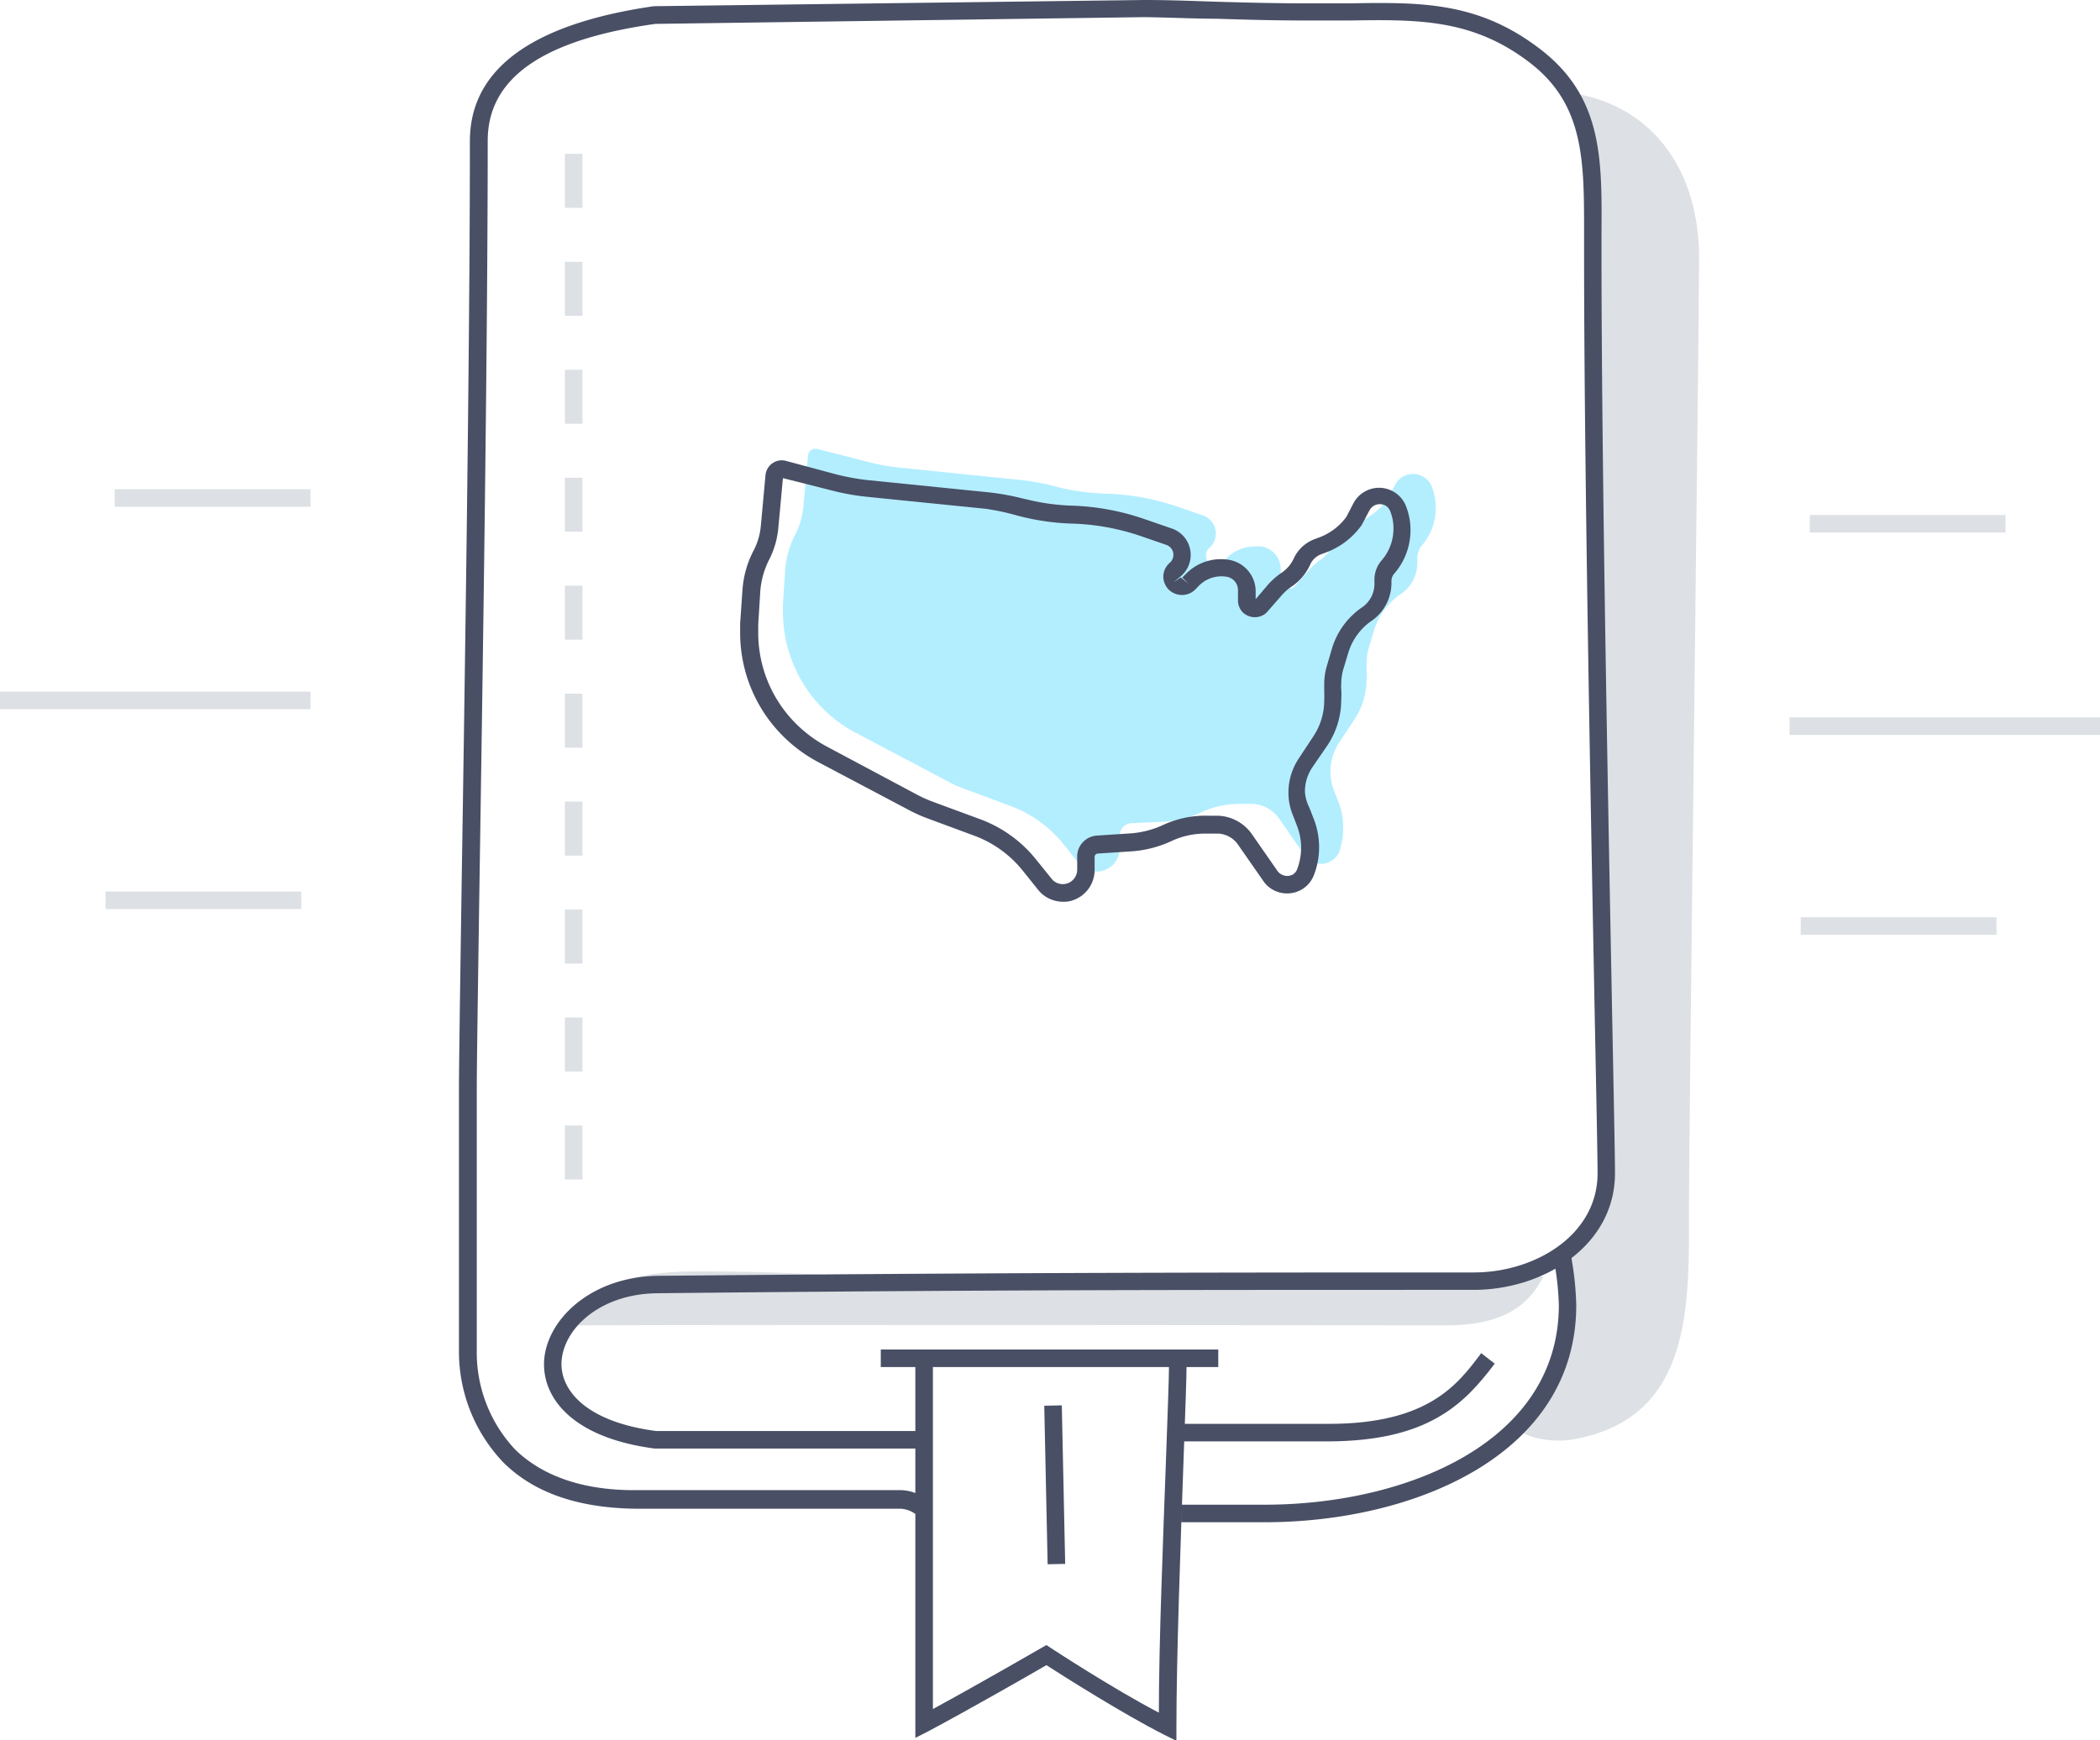 <svg xmlns="http://www.w3.org/2000/svg" viewBox="0 0 155.57 128.95"><title>applicable-to-all-fifty-states</title><path d="M42.34,98.21c1.94-3.62,5.62-4,9.75-4,10.12,0,15.87,1,26,1,14.12,0,22.12-.44,36.25-.62-1.44,2.87-4.06,3.62-7.25,3.62C99,98.21,59.59,98.15,42.34,98.21Z" fill="#dde0e4"/><path d="M116.62,106.65c8.88-1.63,8.5-10.13,8.5-17.31,0-5.07.75-65.44.75-70.25,0-6.19-3.18-11.19-9.37-12.19,1.31,4.06,2,6.25,2,10.5V56.09c0,2.93.5,12.06.5,14.12V88.27c0,3.75-3.13,3.13-3,5.63.17,3.37-.13,4.12-.13,6.5,0,.94-3.37,4.75-3.37,5.37S114.87,107,116.62,106.65Z" fill="#dde0e4" fill-rule="evenodd"/><rect x="65.25" y="100" width="25" height="1.3" fill="#494f65"/><path d="M87.15,129l-.94-.47c-3-1.52-7.44-4.33-8.69-5.14-1.24.72-5.55,3.19-8.71,4.88l-1,.51v-5.14c0-1.15,0-4.73,0-8.23s0-6.64,0-7.65q0-1.83,0-3.66c0-1.22,0-2.43,0-3.65h1.3c0,1.22,0,2.44,0,3.66s0,2.44,0,3.65c0,1,0,4.29,0,7.64,0,3.51,0,7.09,0,8.24v3c3.58-1.94,8-4.51,8.06-4.54l.35-.2.33.22s4.57,3,8,4.79c0-5.21.32-13,.53-18.84.12-3.34.22-6,.22-6.84h1.3c0,.88-.1,3.53-.22,6.89-.22,6.21-.53,14.72-.53,19.86Z" fill="#494f65"/><rect x="77.48" y="104.15" width="1.3" height="11.75" transform="translate(-2.32 1.69) rotate(-1.22)" fill="#494f65"/><path d="M94,106.81H87v-1.3H98.44c7.38,0,9.55-2.92,11.29-5.24l1,.78c-2.27,3-4.91,5.73-12.33,5.76Z" fill="#494f65"/><path d="M93.69,112.8H87.5v-1.3h6.19c10.49,0,21.79-4.63,21.79-14.79a20.3,20.3,0,0,0-.35-3.24l0-.18,1.29-.21,0,.19a22.65,22.65,0,0,1,.35,3.44C116.77,107.77,104.81,112.8,93.69,112.8Z" fill="#494f65"/><path d="M68.52,112.51a8.26,8.26,0,0,1-.78-.37,2,2,0,0,0-1-.34h-7c-3.92,0-7.43,0-12.33,0-4.41,0-7.79-1.12-10.11-3.42A11.89,11.89,0,0,1,34,100.09V80.71c0-1.61.08-7.06.19-14.6.25-16.11.62-40.46.62-55.65,0-5.34,4.58-8.69,13.62-10L84.74,0c2.12,0,3.81.08,5.44.13,2.18.06,4.23.12,7,.12.92,0,1.8,0,2.66,0,5.4-.09,9.66-.16,14.3,3.42s4.53,8.24,4.5,13.72v1.23c0,16.09.5,41.47.79,56.63.12,6.12.21,10.54.21,11.68,0,5.41-5.32,8.65-10.46,8.65-23,0-36.44,0-60.37.25-4.32,0-7.06,2.6-7.21,5.06-.12,2,1.64,4.44,7,5.15H68v1.3H48.5c-6.3-.83-8.35-3.91-8.19-6.52.19-3,3.42-6.23,8.5-6.28,23.93-.22,37.4-.25,60.38-.25,4.5,0,9.16-2.75,9.16-7.35,0-1.13-.09-5.54-.21-11.65-.29-15.17-.79-40.55-.79-56.66V17.35c0-5.34.05-9.57-4-12.69C109.08,1.37,105,1.44,99.87,1.52c-.86,0-1.75,0-2.68,0-2.79,0-4.86-.06-7-.13-1.63,0-3.32-.09-5.41-.12l-36.23.5c-8.33,1.17-12.42,4-12.42,8.66,0,15.2-.37,39.56-.62,55.67-.11,7.54-.19,13-.19,14.58v19.38a10.51,10.51,0,0,0,2.85,7.36c2.06,2,5.15,3.07,9.18,3,4.91,0,8.42,0,12.35,0h7a3.23,3.23,0,0,1,1.66.49,5.31,5.31,0,0,0,.63.3Z" fill="#494f65"/><path d="M43.15,87.4h-1.3v-4h1.3Zm0-8h-1.3v-4h1.3Zm0-8h-1.3v-4h1.3Zm0-8h-1.3v-4h1.3Zm0-8h-1.3v-4h1.3Zm0-8h-1.3v-4h1.3Zm0-8h-1.3v-4h1.3Zm0-8h-1.3v-4h1.3Zm0-8h-1.3v-4h1.3Zm0-8h-1.3v-4h1.3Z" fill="#dde0e4"/><g opacity="0.3"><path d="M106.36,37.64a4.22,4.22,0,0,1-1,2.75s0,0,0,0a1.48,1.48,0,0,0-.36,1,.28.28,0,0,0,0,.09h0v.08c0,.06,0,.11,0,.17a2.77,2.77,0,0,1-1.2,2.27,5,5,0,0,0-2,2.68l-.37,1.23a4.14,4.14,0,0,0-.19,1.26,4.71,4.71,0,0,0,0,.53,4.63,4.63,0,0,1,0,.65,5.49,5.49,0,0,1-1,3.11l-1,1.52a3.87,3.87,0,0,0-.41,3.61l.32.82a5.21,5.21,0,0,1,.35,1.87A5.11,5.11,0,0,1,99.25,63s0,0,0,.05a1.51,1.51,0,0,1-.57.71,1.46,1.46,0,0,1-.82.25,1.44,1.44,0,0,1-.67-.16,1.47,1.47,0,0,1-.55-.48l-1.89-2.72a2.55,2.55,0,0,0-1.95-1.08l-.66,0h-.35a6.6,6.6,0,0,0-2.79.62,7.7,7.7,0,0,1-2.75.7L83.79,61a.91.91,0,0,0-.84.89v1a1.71,1.71,0,0,1-1.28,1.64,1.67,1.67,0,0,1-.44.06,1.86,1.86,0,0,1-.74-.16,1.75,1.75,0,0,1-.6-.48l-1.13-1.42a9,9,0,0,0-3.89-2.8l-3.44-1.28a8.62,8.62,0,0,1-1.2-.54l-6.82-3.6a10,10,0,0,1-3.65-3.26l0,0A10.16,10.16,0,0,1,58,45.39c0-.22,0-.44,0-.65l.16-2.43a6.79,6.79,0,0,1,.74-2.68,5.61,5.61,0,0,0,.61-2.08l.35-3.8a.57.57,0,0,1,.23-.4.58.58,0,0,1,.46-.08l3.72.95a15.86,15.86,0,0,0,2.46.44l8.81.9A16.82,16.82,0,0,1,78,36l.43.11a17.23,17.23,0,0,0,3.5.47,17.85,17.85,0,0,1,5.17.92l2,.69a1.42,1.42,0,0,1,.48,2.42h0l0,0a.71.71,0,0,0-.24.54.78.78,0,0,0,.12.41.67.67,0,0,0,.27.23.63.63,0,0,0,.33.09.76.76,0,0,0,.52-.22l.25-.27a3,3,0,0,1,2.15-.9,3.55,3.55,0,0,1,.46,0,1.71,1.71,0,0,1,1.44,1.65V43a.56.56,0,0,0,.17.4.55.55,0,0,0,.43.18.49.49,0,0,0,.24,0,.54.54,0,0,0,.21-.16l1-1.13a5.16,5.16,0,0,1,.8-.75l.19-.13A3.16,3.16,0,0,0,98.94,40a2.09,2.09,0,0,1,1.16-1.1l.47-.19A4.92,4.92,0,0,0,102.78,37l.58-1.08a1.44,1.44,0,0,1,.57-.6,1.53,1.53,0,0,1,.75-.2,1.49,1.49,0,0,1,.83.25,1.42,1.42,0,0,1,.57.72v0h0A4.28,4.28,0,0,1,106.36,37.64Z" fill="#00c7ff"/></g><path d="M78.73,66.82a2.41,2.41,0,0,1-1-.23,2.32,2.32,0,0,1-.83-.66l-1.13-1.41a8.29,8.29,0,0,0-3.61-2.6L68.7,60.64a11.13,11.13,0,0,1-1.28-.57l-6.81-3.6A10.94,10.94,0,0,1,56.72,53a10.82,10.82,0,0,1-1.89-6.1c0-.24,0-.46,0-.7L55,43.77a7.38,7.38,0,0,1,.81-2.94A4.9,4.9,0,0,0,56.36,39l.35-3.8a1.22,1.22,0,0,1,.51-.87,1.2,1.2,0,0,1,1-.18l3.72,1a17.32,17.32,0,0,0,2.37.43l8.81.89a17.7,17.7,0,0,1,2.52.44l.44.1a15.9,15.9,0,0,0,3.36.46,18.22,18.22,0,0,1,5.36,1l2,.69a2.07,2.07,0,0,1,.7,3.52l-.57.48.54-.37.58.47-.47-.46.26-.26a3.63,3.63,0,0,1,3.18-1.06,2.37,2.37,0,0,1,2,2.28v.64l.85-1a5.4,5.4,0,0,1,.93-.86l.19-.13a2.56,2.56,0,0,0,.84-1,2.77,2.77,0,0,1,1.51-1.44l.48-.18a4.4,4.4,0,0,0,1.92-1.49l.52-1a2.12,2.12,0,0,1,.82-.86,2.14,2.14,0,0,1,3.09,1.1,4.8,4.8,0,0,1,.32,1.75,4.9,4.9,0,0,1-1.17,3.18.84.84,0,0,0-.24.57V43c0,.07,0,.14,0,.21a3.4,3.4,0,0,1-1.48,2.8,4.43,4.43,0,0,0-1.71,2.34l-.37,1.22a4,4,0,0,0-.16,1.08,3.4,3.4,0,0,0,0,.45,4.53,4.53,0,0,1,0,.74,6.07,6.07,0,0,1-1.07,3.46l-1.05,1.53a3.22,3.22,0,0,0-.57,1.83A3.12,3.12,0,0,0,97,59.85l.32.82a5.82,5.82,0,0,1,.4,2.11,5.65,5.65,0,0,1-.36,2,2.13,2.13,0,0,1-.84,1.08,2.16,2.16,0,0,1-2.13.12,2.07,2.07,0,0,1-.79-.68l-1.9-2.73a1.9,1.9,0,0,0-1.44-.8l-.67,0h-.31a5.89,5.89,0,0,0-2.51.56,8.35,8.35,0,0,1-3,.76l-2.45.16a.21.21,0,0,0-.16.08.24.24,0,0,0-.07.16v1a2.37,2.37,0,0,1-1.77,2.27A2,2,0,0,1,78.73,66.82ZM58,35.43l-.34,3.68A6.42,6.42,0,0,1,57,41.43a6.22,6.22,0,0,0-.68,2.42l-.15,2.43c0,.2,0,.4,0,.61a9.5,9.5,0,0,0,1.64,5.34,9.7,9.7,0,0,0,3.44,3.09L68,58.92a9.47,9.47,0,0,0,1.13.5L72.6,60.7a9.52,9.52,0,0,1,4.16,3l1.14,1.41a1,1,0,0,0,.37.3,1.07,1.07,0,0,0,1.53-1v-1a1.51,1.51,0,0,1,.42-1,1.55,1.55,0,0,1,1-.49l2.45-.16a6.89,6.89,0,0,0,2.52-.64,7.44,7.44,0,0,1,3.43-.67l.68,0a3.2,3.2,0,0,1,2.44,1.36l1.89,2.72a.8.8,0,0,0,.31.27.87.87,0,0,0,.84,0,.8.8,0,0,0,.32-.4,4.64,4.64,0,0,0,.29-1.58,4.5,4.5,0,0,0-.31-1.63l-.32-.83a4.35,4.35,0,0,1-.31-1.64,4.54,4.54,0,0,1,.8-2.57l1-1.52a4.8,4.8,0,0,0,.85-2.74,5.63,5.63,0,0,0,0-.58c0-.2,0-.4,0-.6a4.77,4.77,0,0,1,.22-1.45L98.69,48a5.67,5.67,0,0,1,2.22-3,2.1,2.1,0,0,0,.91-1.73l0-.34a2.16,2.16,0,0,1,.52-1.39,3.58,3.58,0,0,0,.89-2.36,3.4,3.4,0,0,0-.23-1.27.86.86,0,0,0-.33-.43.9.9,0,0,0-.9,0,1,1,0,0,0-.32.34l-.57,1.08a5.65,5.65,0,0,1-2.55,2l-.48.18a1.44,1.44,0,0,0-.79.76,3.88,3.88,0,0,1-1.28,1.56l-.19.13a3.69,3.69,0,0,0-.68.63l-1,1.14a1.09,1.09,0,0,1-.44.33,1.29,1.29,0,0,1-1.42-.27,1.27,1.27,0,0,1-.34-.84v-.79a1,1,0,0,0-.89-1,2.35,2.35,0,0,0-2,.67l-.26.27a1.39,1.39,0,0,1-1,.42,1.41,1.41,0,0,1-.64-.16,1.23,1.23,0,0,1-.51-.45,1.39,1.39,0,0,1-.23-.77,1.37,1.37,0,0,1,.47-1,.78.78,0,0,0-.24-1.33l-2-.69a17.28,17.28,0,0,0-5-.89,17.81,17.81,0,0,1-3.63-.49l-.44-.11A17,17,0,0,0,73,37.7l-8.81-.89a17.28,17.28,0,0,1-2.55-.46Zm-.11,0Z" fill="#494f65"/><rect x="8.5" y="36.25" width="14.5" height="1.3" fill="#dde0e4"/><rect y="51.25" width="23" height="1.3" fill="#dde0e4"/><rect x="7.82" y="66.06" width="14.5" height="1.3" fill="#dde0e4"/><rect x="134.07" y="38.16" width="14.5" height="1.3" fill="#dde0e4"/><rect x="132.57" y="53.16" width="23" height="1.3" fill="#dde0e4"/><rect x="133.4" y="67.97" width="14.5" height="1.3" fill="#dde0e4"/></svg>